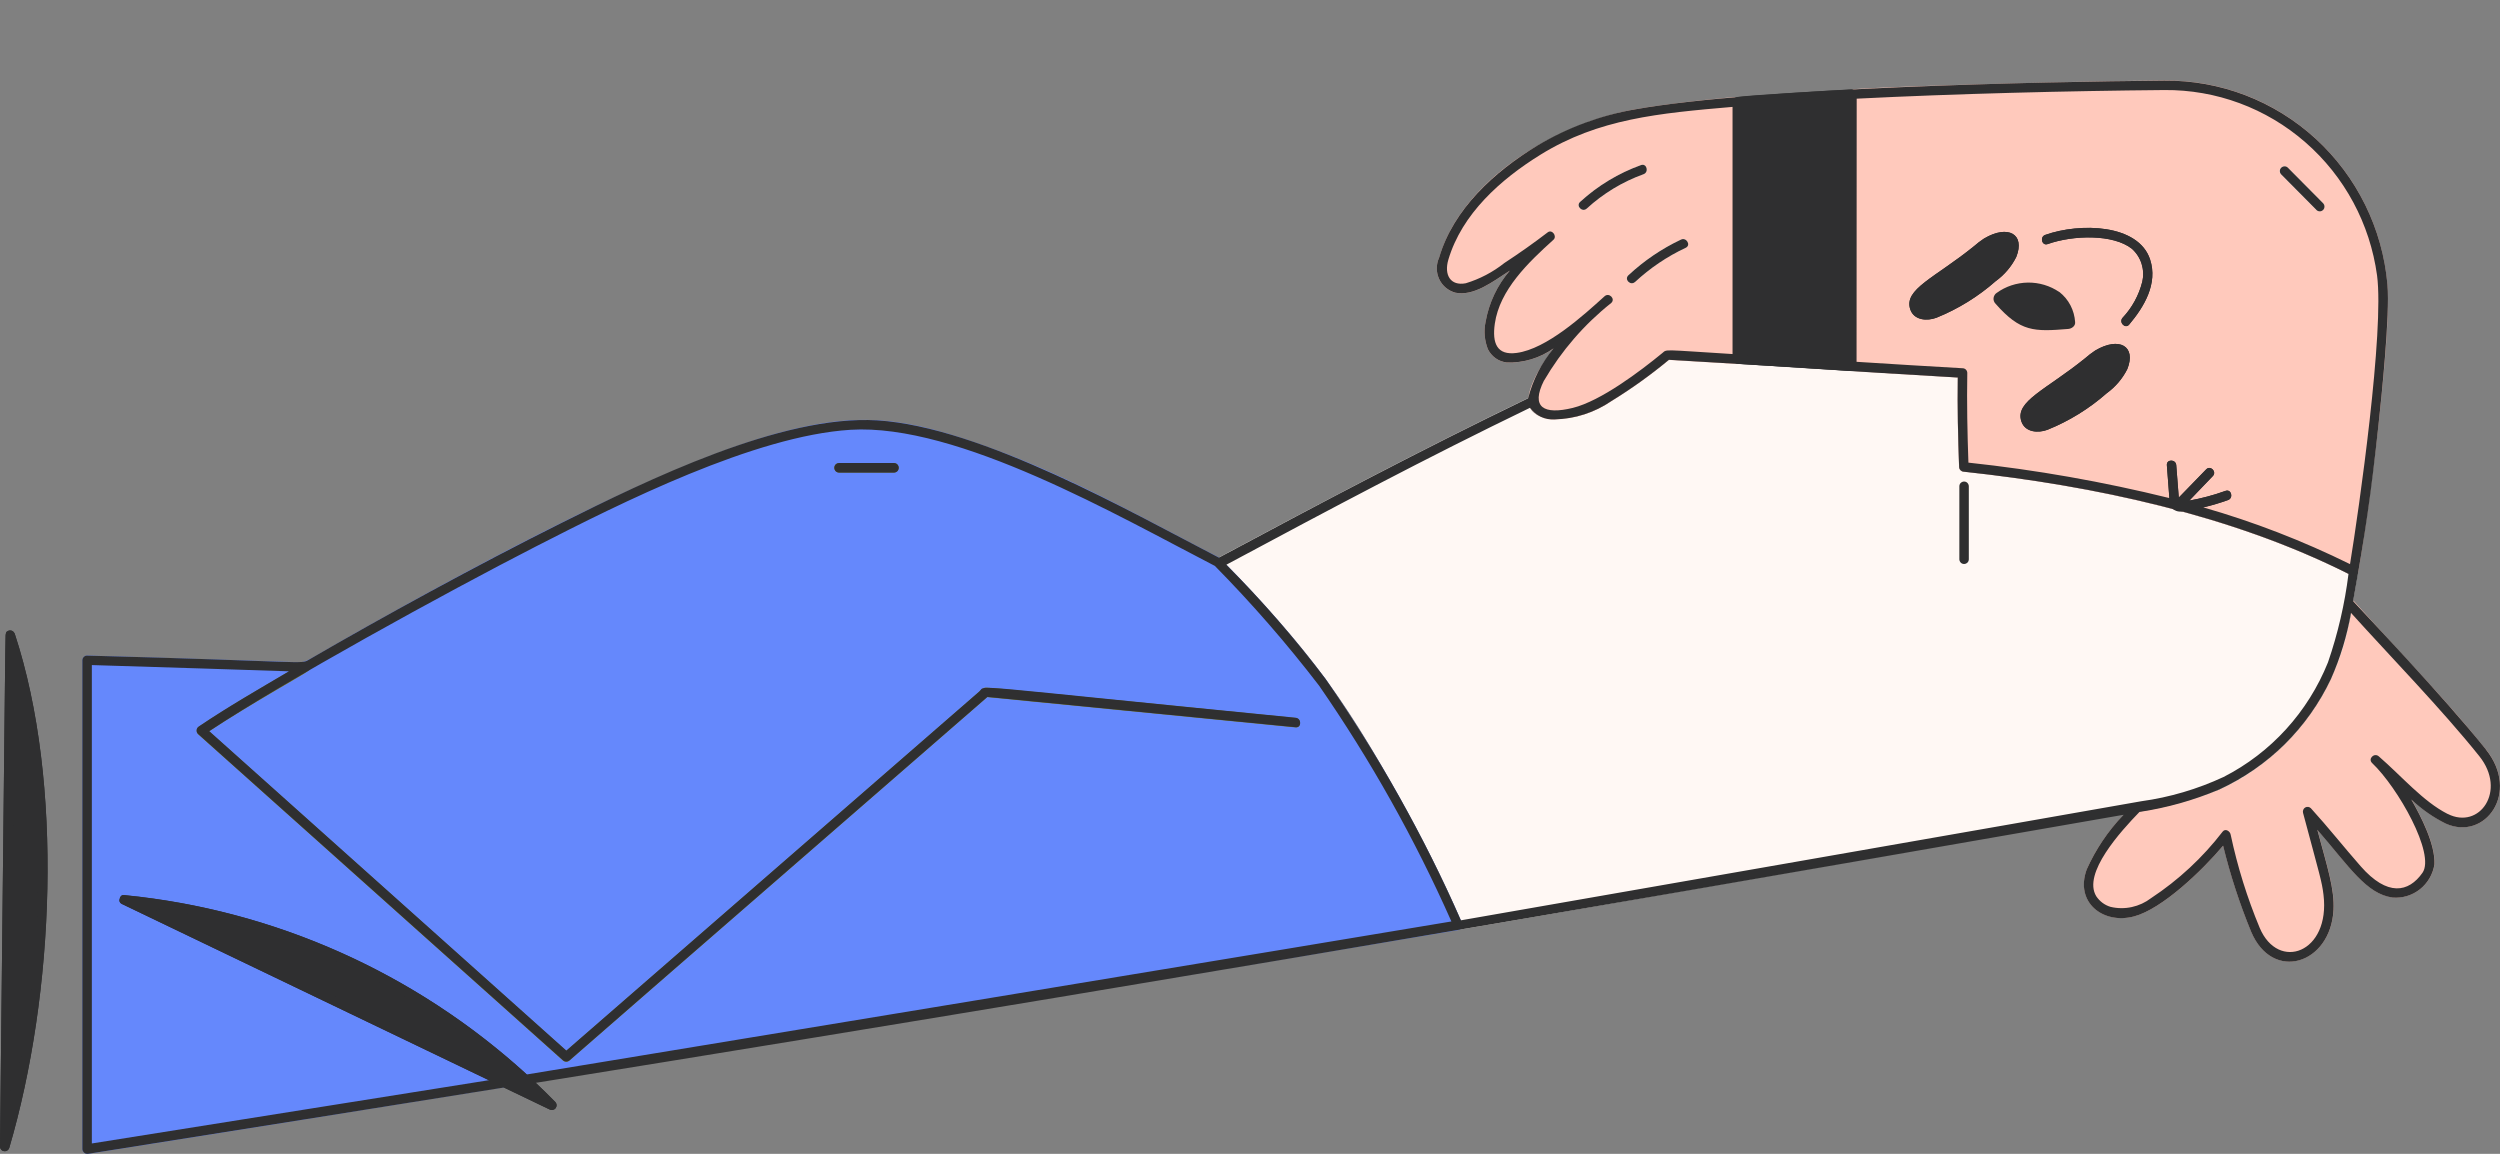 <?xml version="1.0" encoding="utf-8"?>
<svg xmlns="http://www.w3.org/2000/svg" fill="none" height="100%" overflow="visible" preserveAspectRatio="none" style="display: block;" viewBox="0 0 260 120" width="100%">
<rect x="0" y="0" width="260" height="120" fill="#808080" stroke="none"/>
<g id="Illustration">
<path d="M211.373 8.6C211.702 8.593 212.023 8.58 212.352 8.573L211.373 8.6Z" fill="#FFDE9C"/>
<path d="M258.533 77.945C254.393 72.771 250.178 68.521 244.745 62.449C244.334 65.271 243.547 68.017 242.412 70.625C240.003 75.717 235.884 79.787 230.786 82.119C227.632 83.368 224.334 84.21 220.974 84.631C219.325 86.3 217.984 88.26 217.026 90.405C215.767 93.855 218.75 96.152 221.952 95.297C224.888 94.517 229.041 90.523 231.21 87.942C231.956 90.985 232.928 93.972 234.118 96.87C236.356 102.21 242.384 100.244 242.692 94.641C242.808 92.448 242.056 90.191 241.009 86.286C244.369 90.178 246.12 92.965 248.837 93.338C249.863 93.42 250.876 93.11 251.683 92.475C252.491 91.834 253.031 90.909 253.189 89.888C253.291 87.818 251.806 84.92 250.78 83.133C251.847 84.148 253.059 84.996 254.372 85.645C258.444 87.48 262.145 82.45 258.533 77.931V77.945Z" fill="#FFC9BC"/>
<path d="M244.525 59.821C232.366 53.639 217.778 50.507 204.236 49.051C204.106 49.051 203.983 48.996 203.894 48.899C203.805 48.803 203.75 48.685 203.743 48.554C203.627 45.456 203.566 42.359 203.607 39.254C195.101 38.764 182.08 37.895 173.561 37.412C171.672 38.985 169.674 40.413 167.587 41.696C165.843 42.897 163.783 43.559 161.675 43.607C160.163 43.545 158.815 42.89 158.918 41.407C147.867 46.733 137.412 52.273 126.758 57.979C127.025 58.117 127.155 58.144 127.216 58.4C136.775 68.217 140.361 73.392 146.786 85.203C148.695 88.715 150.461 92.296 152.034 95.973C152.069 96.035 152.089 96.104 152.096 96.18C152.096 96.249 152.096 96.325 152.062 96.394C152.034 96.463 152 96.525 151.945 96.573C151.897 96.622 151.836 96.663 151.767 96.691C152.246 96.663 222.355 84.375 222.588 84.334C228.746 83.23 233.009 81.926 237.587 77.4C241.316 73.702 243.745 68.879 244.498 63.664C244.546 63.422 245.223 59.662 245.23 59.524C245.209 59.593 245.168 59.655 245.12 59.71C245.072 59.766 245.011 59.807 244.942 59.834C244.874 59.862 244.806 59.876 244.73 59.869C244.655 59.869 244.587 59.848 244.525 59.814V59.821Z" fill="#FFF8F4"/>
<path d="M180.267 37.35V10.574C180.267 10.449 180.314 10.339 180.397 10.249C180.479 10.16 180.588 10.104 180.711 10.091C180.52 10.042 173.937 10.677 170.126 11.353C161.71 12.85 152.014 18.749 149.667 26.808C149.509 27.153 149.427 27.532 149.427 27.918C149.427 28.305 149.516 28.677 149.674 29.022C149.831 29.367 150.07 29.678 150.358 29.919C150.652 30.168 150.987 30.34 151.357 30.444C153.252 30.83 155.175 29.354 157.022 28.146C155.722 29.657 154.853 31.492 154.504 33.465C154.299 34.425 154.388 35.418 154.744 36.329C154.935 36.701 155.209 37.026 155.551 37.267C155.893 37.508 156.29 37.653 156.701 37.702C158.439 37.764 160.143 37.246 161.566 36.239C160.512 37.598 158.302 40.917 159.123 42.421C159.41 42.821 159.801 43.145 160.245 43.359C160.69 43.573 161.19 43.663 161.682 43.628C163.797 43.58 165.849 42.917 167.594 41.717C169.681 40.434 171.679 38.999 173.568 37.433C181.047 37.86 180.568 37.874 180.705 37.846C180.588 37.833 180.472 37.778 180.39 37.688C180.308 37.598 180.26 37.481 180.26 37.364L180.267 37.35Z" fill="#FFC9BC"/>
<path d="M248.289 29.595C247.783 23.765 245.108 18.335 240.811 14.402C236.507 10.47 230.896 8.317 225.086 8.373C213.865 8.469 194.356 9.062 192.543 9.304C192.776 9.304 192.974 9.47 192.995 9.842C193.015 10.215 192.995 10.008 192.995 38.088C192.995 38.212 192.947 38.329 192.858 38.419C192.776 38.509 192.659 38.564 192.536 38.578C192.844 38.626 202.095 39.171 203.608 39.261C203.56 42.358 203.628 45.463 203.744 48.561C203.744 48.692 203.799 48.816 203.895 48.906C203.984 48.996 204.107 49.051 204.237 49.058C217.765 50.514 232.38 53.653 244.526 59.828C244.588 59.862 244.663 59.883 244.738 59.89C244.813 59.89 244.889 59.883 244.957 59.855C245.026 59.828 245.087 59.786 245.135 59.731C245.183 59.676 245.224 59.614 245.244 59.538C246.449 52.839 248.734 34.693 248.289 29.602V29.595Z" fill="#FFC9BC"/>
<path d="M214.171 30.374C213.206 29.712 212.057 29.374 210.894 29.388C209.724 29.409 208.588 29.781 207.643 30.471C207.554 30.526 207.479 30.609 207.431 30.699C207.377 30.788 207.342 30.892 207.329 30.995C207.315 31.099 207.329 31.202 207.363 31.306C207.397 31.409 207.452 31.499 207.527 31.575C210.12 34.534 211.55 34.5 215.102 34.21C215.451 34.182 215.861 33.907 215.813 33.492C215.772 32.886 215.608 32.292 215.328 31.754C215.047 31.216 214.657 30.747 214.178 30.367L214.171 30.374Z" fill="#2F2F30"/>
<path d="M217.9 36.453C217.531 36.694 217.182 36.963 216.853 37.253C212.762 40.565 209.532 41.73 210.216 43.814C210.599 44.973 211.968 45.063 212.933 44.697C215.191 43.786 217.278 42.496 219.111 40.882C220.008 40.233 220.74 39.371 221.24 38.377C222.184 36.032 220.432 34.955 217.9 36.453Z" fill="#2F2F30"/>
<path d="M206.344 24.8C205.975 25.041 205.626 25.31 205.297 25.6C201.206 28.912 197.976 30.078 198.66 32.161C199.043 33.32 200.412 33.41 201.384 33.044C203.642 32.134 205.729 30.843 207.562 29.229C208.459 28.581 209.191 27.718 209.69 26.725C210.648 24.337 208.828 23.33 206.351 24.8H206.344Z" fill="#2F2F30"/>
<path d="M212.695 24.434C212.106 24.641 212.359 25.6 212.955 25.386C215.623 24.441 219.756 24.338 221.706 25.869C222.178 26.29 222.527 26.828 222.719 27.435C222.91 28.043 222.938 28.684 222.794 29.305C222.438 30.713 221.734 32.003 220.741 33.058C220.331 33.541 221.029 34.245 221.432 33.755C222.986 31.906 224.43 29.505 223.608 26.994C222.404 23.303 216.342 23.137 212.695 24.434Z" fill="#2F2F30"/>
<path d="M240.898 21.84C240.994 21.929 241.117 21.977 241.24 21.971C241.37 21.971 241.487 21.915 241.582 21.826C241.671 21.736 241.726 21.612 241.726 21.481C241.726 21.357 241.678 21.233 241.596 21.136L237.922 17.431C237.833 17.342 237.703 17.287 237.573 17.287C237.443 17.287 237.319 17.335 237.224 17.431C237.135 17.528 237.08 17.652 237.08 17.783C237.08 17.914 237.135 18.038 237.224 18.135L240.898 21.84Z" fill="#FFF8F4"/>
<path d="M203.772 50.582V58.165C203.772 58.296 203.827 58.42 203.916 58.517C204.005 58.613 204.135 58.661 204.265 58.661C204.395 58.661 204.518 58.606 204.614 58.517C204.709 58.427 204.757 58.296 204.757 58.165V50.582C204.757 50.451 204.702 50.327 204.614 50.23C204.525 50.134 204.395 50.086 204.265 50.086C204.135 50.086 204.011 50.141 203.916 50.23C203.82 50.32 203.772 50.451 203.772 50.582Z" fill="#FFF8F4"/>
<path d="M192.994 9.842C192.973 9.469 192.754 9.29 192.501 9.297C190.886 9.38 181.834 9.904 180.705 10.084C180.588 10.097 180.472 10.152 180.39 10.242C180.308 10.332 180.26 10.449 180.26 10.566V37.343C180.26 37.474 180.315 37.598 180.41 37.688C180.499 37.777 180.622 37.833 180.752 37.839C192.891 38.578 192.392 38.605 192.542 38.578C192.665 38.571 192.782 38.509 192.864 38.419C192.946 38.329 192.994 38.212 193.001 38.088C193.001 37.156 193.055 10.987 193.001 9.842H192.994Z" fill="#2F2F30"/>
<path d="M231.456 51.051C230.218 51.5 228.945 51.838 227.652 52.072L230.135 49.513C230.573 49.058 229.882 48.361 229.444 48.816L226.591 51.755L226.331 48.382C226.283 47.754 225.305 47.747 225.353 48.382L225.667 52.493C225.763 52.728 225.934 52.921 226.153 53.052C226.372 53.176 226.625 53.231 226.872 53.197C228.527 52.976 230.149 52.576 231.716 52.01C232.305 51.789 232.051 50.844 231.456 51.058V51.051Z" fill="#2F2F30"/>
<path d="M152.041 95.98C148.147 87.073 143.392 78.573 137.843 70.597C134.579 66.292 131.034 62.222 127.223 58.407C127.209 58.344 127.189 58.289 127.154 58.234C127.12 58.186 127.072 58.137 127.018 58.11C119.265 54.108 111.629 49.748 103.425 46.733C94.255 43.366 89.479 42.766 81.166 44.974C69.096 48.189 49.936 58.538 37.839 65.34C30.996 69.183 32.146 68.914 30.332 68.845C29.765 68.824 14.252 68.314 9.045 68.176C8.984 68.176 8.922 68.19 8.86 68.217C8.799 68.245 8.751 68.279 8.703 68.328C8.662 68.376 8.628 68.431 8.6 68.486C8.58 68.548 8.566 68.611 8.566 68.673V119.507C8.566 119.583 8.587 119.658 8.628 119.727C8.662 119.796 8.717 119.852 8.772 119.9C8.826 119.948 8.902 119.976 8.977 119.99C9.052 120.003 9.127 120.003 9.203 119.99C55.547 112.732 151.685 96.746 151.774 96.704C151.842 96.677 151.904 96.642 151.952 96.587C152 96.539 152.041 96.477 152.068 96.408C152.096 96.339 152.102 96.27 152.102 96.194C152.102 96.125 152.075 96.049 152.041 95.987V95.98Z" fill="#6588FC"/>
<path d="M20.582 76.344L58.538 110.289C58.633 110.379 58.756 110.427 58.886 110.427C59.017 110.427 59.14 110.379 59.235 110.289C64.88 105.342 99.572 75.22 102.679 72.501L134.743 75.654C135.372 75.716 135.366 74.73 134.743 74.668C134.298 74.626 102.959 71.467 102.521 71.501C102.234 71.522 102.056 71.743 101.851 71.929C101.365 72.35 59.694 108.592 58.893 109.289L21.745 76.055C26.008 73.233 31.68 70.121 32.077 69.755C32.166 69.673 32.214 69.562 32.228 69.445C32.242 69.328 32.207 69.21 32.139 69.114C32.071 69.017 31.968 68.948 31.852 68.921C31.735 68.893 31.612 68.914 31.509 68.969C28.321 70.887 24.263 73.15 20.691 75.565C20.63 75.606 20.575 75.654 20.527 75.723C20.486 75.785 20.459 75.861 20.452 75.93C20.445 76.006 20.452 76.082 20.472 76.151C20.5 76.227 20.534 76.289 20.589 76.344H20.582Z" fill="#77751E"/>
<path d="M92.97 48.154H87.257C87.127 48.154 87.004 48.209 86.908 48.299C86.812 48.388 86.764 48.519 86.764 48.651C86.764 48.782 86.819 48.906 86.908 49.002C86.997 49.092 87.127 49.147 87.257 49.147H92.97C93.1 49.147 93.223 49.092 93.319 49.002C93.408 48.913 93.463 48.782 93.463 48.651C93.463 48.519 93.408 48.395 93.319 48.299C93.23 48.209 93.1 48.154 92.97 48.154Z" fill="#77751E"/>
<path d="M1.533 65.906L1.519 65.885C1.492 65.809 1.444 65.747 1.382 65.692C1.321 65.637 1.252 65.602 1.177 65.581C1.102 65.561 1.02 65.561 0.944 65.581C0.869 65.595 0.794 65.63 0.732 65.685C0.486 65.878 0.63 62.56 0 119.265C0 119.382 0.055 119.486 0.13 119.575C0.205 119.658 0.315 119.713 0.424 119.727C0.541 119.741 0.65 119.72 0.753 119.658C0.848 119.596 0.924 119.506 0.958 119.396C5.659 103.431 6.637 81.415 1.533 65.913V65.906Z" fill="#2F2F30"/>
<path d="M57.751 114.608C45.756 102.376 29.895 94.759 12.912 93.096C12.857 93.089 12.802 93.096 12.748 93.103C12.693 93.117 12.645 93.144 12.604 93.179C12.563 93.213 12.529 93.255 12.501 93.303C12.474 93.351 12.46 93.406 12.453 93.462C12.433 93.51 12.419 93.565 12.419 93.62C12.419 93.676 12.426 93.731 12.447 93.779C12.467 93.827 12.495 93.876 12.536 93.917C12.577 93.959 12.618 93.986 12.665 94.014L57.156 115.381C57.258 115.436 57.375 115.457 57.491 115.429C57.607 115.401 57.71 115.339 57.779 115.243C57.847 115.153 57.888 115.036 57.881 114.919C57.881 114.801 57.826 114.691 57.744 114.601L57.751 114.608Z" fill="#2F2F30"/>
<path d="M170.038 29.325C171.605 27.87 173.384 26.669 175.314 25.766C175.882 25.497 175.389 24.648 174.821 24.91C172.816 25.855 170.969 27.111 169.347 28.622C168.882 29.056 169.573 29.753 170.038 29.319V29.325Z" fill="#FFF8F4"/>
<path d="M170.659 17.169C168.319 18.011 166.163 19.315 164.323 20.998C163.857 21.425 164.549 22.122 165.014 21.695C166.731 20.122 168.736 18.914 170.912 18.121C171.501 17.907 171.247 16.955 170.652 17.169H170.659Z" fill="#FFF8F4"/>
<path d="M217.907 36.455C217.538 36.697 217.189 36.966 216.86 37.255C212.816 40.532 209.539 41.726 210.223 43.816C210.599 44.975 211.975 45.065 212.94 44.699C215.198 43.788 217.285 42.498 219.118 40.884C220.015 40.236 220.747 39.373 221.246 38.38C222.204 35.986 220.384 34.986 217.907 36.455ZM213.501 43.381C213.022 43.671 212.488 43.857 211.934 43.933C211.455 43.947 211.031 43.664 211.14 43.133C211.352 42.112 213.658 41.029 217.196 38.242C217.942 37.469 218.913 36.952 219.967 36.773C220.302 36.759 220.48 36.8 220.514 37.117C220.726 39.284 215.581 42.388 213.494 43.388L213.501 43.381Z" fill="#2F2F30"/>
<path d="M209.69 26.729C210.648 24.342 208.835 23.334 206.351 24.804C205.982 25.045 205.633 25.314 205.304 25.604C201.26 28.881 197.976 30.067 198.667 32.165C199.05 33.324 200.419 33.413 201.383 33.048C203.642 32.137 205.728 30.847 207.562 29.233C208.459 28.584 209.191 27.722 209.69 26.729ZM201.945 31.73C201.466 32.02 200.932 32.206 200.378 32.282C199.899 32.296 199.474 32.013 199.584 31.482C199.796 30.454 202.075 29.398 205.646 26.584C206.392 25.811 207.364 25.294 208.418 25.114C208.753 25.101 208.931 25.142 208.965 25.459C209.177 27.639 203.949 30.764 201.945 31.73Z" fill="#2F2F30"/>
<path d="M212.701 24.431C212.112 24.638 212.365 25.597 212.961 25.383C215.629 24.438 219.762 24.334 221.719 25.866C222.191 26.287 222.54 26.825 222.732 27.432C222.923 28.039 222.944 28.68 222.8 29.301C222.444 30.709 221.74 31.999 220.747 33.054C220.337 33.537 221.035 34.241 221.439 33.751C222.992 31.902 224.436 29.501 223.615 26.99C222.403 23.3 216.341 23.134 212.694 24.431H212.701Z" fill="#2F2F30"/>
<path d="M240.905 21.837C240.994 21.927 241.124 21.982 241.254 21.982C241.384 21.982 241.507 21.927 241.603 21.837C241.692 21.748 241.747 21.616 241.747 21.485C241.747 21.354 241.692 21.23 241.603 21.134L237.929 17.429C237.833 17.34 237.71 17.291 237.586 17.298C237.456 17.298 237.34 17.353 237.244 17.443C237.155 17.533 237.101 17.657 237.101 17.781C237.101 17.912 237.148 18.036 237.231 18.126L240.905 21.83V21.837Z" fill="#2F2F30"/>
<path d="M203.772 50.577V58.158C203.772 58.289 203.827 58.413 203.916 58.51C204.005 58.606 204.135 58.655 204.265 58.655C204.395 58.655 204.518 58.599 204.614 58.51C204.709 58.42 204.757 58.289 204.757 58.158V50.577C204.757 50.446 204.702 50.321 204.614 50.225C204.525 50.128 204.395 50.08 204.265 50.08C204.135 50.08 204.011 50.135 203.916 50.225C203.82 50.314 203.772 50.446 203.772 50.577Z" fill="#2F2F30"/>
<path d="M92.977 48.155H87.263C87.133 48.155 87.01 48.211 86.914 48.3C86.825 48.39 86.77 48.521 86.77 48.652C86.77 48.783 86.825 48.907 86.914 49.004C87.003 49.093 87.133 49.149 87.263 49.149H92.977C93.107 49.149 93.23 49.093 93.326 49.004C93.415 48.914 93.469 48.783 93.469 48.652C93.469 48.521 93.415 48.397 93.326 48.3C93.237 48.211 93.107 48.155 92.977 48.155Z" fill="#2F2F30"/>
<path d="M0.965 119.382C5.666 103.419 6.644 81.407 1.533 65.906L1.519 65.885C1.478 65.781 1.403 65.691 1.307 65.629C1.211 65.574 1.095 65.553 0.985 65.567C0.876 65.581 0.773 65.636 0.698 65.726C0.623 65.815 0.575 65.919 0.568 66.029L0 119.244C0 119.362 0.048 119.472 0.123 119.562C0.198 119.651 0.308 119.707 0.424 119.72C0.541 119.734 0.657 119.713 0.753 119.651C0.848 119.589 0.924 119.493 0.958 119.382H0.965ZM1.546 69.43C5.207 83.248 4.496 101.143 1.026 115.347C1.067 111.766 1.526 70.603 1.546 69.43Z" fill="#2F2F30"/>
<path d="M258.531 77.936C254.139 72.445 245.77 63.67 244.723 62.518C245.996 55.426 246.591 51.363 247.364 44.168C247.672 41.34 248.569 32.73 248.295 29.605C247.789 23.776 245.113 18.347 240.816 14.415C236.512 10.482 230.901 8.33 225.092 8.385C212.242 8.496 182.737 9.123 170.126 11.359C166.52 11.973 163.057 13.249 159.91 15.125C155.387 17.871 151.151 21.741 149.666 26.804C149.509 27.149 149.427 27.529 149.427 27.915C149.427 28.301 149.516 28.674 149.673 29.019C149.831 29.364 150.07 29.674 150.358 29.916C150.652 30.164 150.987 30.336 151.357 30.44C153.245 30.826 155.175 29.35 157.022 28.143C155.722 29.653 154.853 31.488 154.504 33.461C154.299 34.42 154.388 35.414 154.744 36.324C154.935 36.697 155.209 37.021 155.551 37.263C155.893 37.504 156.29 37.649 156.701 37.697C158.439 37.759 160.142 37.242 161.566 36.235C160.313 37.745 159.41 39.518 158.924 41.422C147.84 46.769 137.514 52.232 126.764 57.992C117.725 53.315 102.131 44.396 91.231 43.719C81.241 43.105 67.234 49.977 58.401 54.385C49.56 58.8 39.659 64.229 32.111 68.616C31.249 69.12 32.016 68.789 9.038 68.182C8.908 68.182 8.792 68.237 8.703 68.333C8.614 68.423 8.566 68.547 8.566 68.678L8.566 119.507C8.566 119.583 8.587 119.658 8.628 119.727C8.662 119.796 8.717 119.852 8.772 119.9C8.826 119.948 8.902 119.976 8.977 119.99C9.052 120.003 9.127 120.003 9.203 119.99C17.927 118.624 46.44 114.057 52.4 113.105L57.162 115.388C57.265 115.443 57.381 115.457 57.497 115.436C57.614 115.409 57.716 115.347 57.785 115.257C57.853 115.16 57.894 115.05 57.887 114.933C57.887 114.816 57.833 114.705 57.757 114.615C57.094 113.933 56.409 113.27 55.718 112.615C133.114 100.156 189.983 90.105 220.85 84.738C219.255 86.394 217.962 88.311 217.018 90.415C215.759 93.865 218.742 96.162 221.944 95.307C224.873 94.527 229.033 90.533 231.202 87.953C231.948 90.995 232.92 93.982 234.11 96.879C236.341 102.198 242.376 100.28 242.684 94.651C242.8 92.457 242.048 90.202 241.001 86.297C244.361 90.188 246.112 92.975 248.829 93.347C249.855 93.43 250.868 93.12 251.675 92.485C252.483 91.844 253.023 90.919 253.181 89.898C253.283 87.829 251.798 84.931 250.772 83.144C251.839 84.159 253.051 85.007 254.364 85.656C258.436 87.484 262.144 82.455 258.531 77.943V77.936ZM193.096 10.262C203.257 9.751 215.054 9.455 225.092 9.365C230.477 9.317 235.691 11.248 239.762 14.801C243.834 18.347 246.482 23.272 247.214 28.646C247.973 34.386 245.346 52.929 244.402 58.669C239.496 56.247 234.384 54.267 229.129 52.764C230.005 52.556 230.874 52.301 231.722 51.998C232.311 51.784 232.058 50.832 231.462 51.046C230.244 51.487 228.992 51.825 227.713 52.053L230.135 49.507C230.573 49.052 229.882 48.355 229.444 48.811L226.597 51.742L226.33 48.369C226.283 47.741 225.304 47.734 225.352 48.369L225.612 51.798C218.735 50.101 211.756 48.866 204.715 48.114C204.605 45.01 204.544 41.898 204.598 38.787C204.598 38.656 204.544 38.532 204.455 38.442C204.366 38.352 204.243 38.297 204.113 38.297C200.438 38.09 196.757 37.863 193.082 37.628C193.082 36.849 193.096 10.496 193.096 10.262ZM181.245 11.034C184.83 10.738 188.423 10.51 192.022 10.324C192.022 11.083 192.008 37.352 192.001 37.573L181.245 36.897V11.034ZM160.58 39.58C162.394 36.476 164.761 33.737 167.567 31.509C168.039 31.081 167.341 30.385 166.875 30.812C164.679 32.799 160.854 36.29 157.734 36.704C155.681 36.98 155.168 35.703 155.462 33.655C155.968 30.136 158.945 27.294 161.559 24.935C161.969 24.569 161.415 23.817 160.964 24.162C159.506 25.28 158.001 26.342 156.461 27.349C155.264 28.301 153.895 29.019 152.438 29.46C150.843 29.764 150.159 28.584 150.631 26.997C152.048 22.238 156.051 18.664 160.218 16.084C166.267 12.345 172.5 11.779 180.184 11.117V36.821C172.835 36.366 173.383 36.304 172.89 36.711C170.557 38.628 166.479 41.705 163.564 42.423C160.567 43.154 159.164 42.388 160.573 39.58H160.58ZM15.833 94.43C30.476 96.5 44.127 103.06 54.945 113.222C50.627 111.146 16.825 94.913 15.833 94.43ZM54.801 111.753C43.19 101.156 28.505 94.617 12.918 93.085C12.863 93.078 12.809 93.085 12.754 93.092C12.699 93.106 12.651 93.133 12.61 93.168C12.569 93.203 12.535 93.244 12.508 93.292C12.48 93.341 12.466 93.396 12.46 93.451C12.439 93.499 12.425 93.554 12.419 93.609C12.419 93.665 12.419 93.72 12.446 93.775C12.466 93.823 12.494 93.872 12.535 93.913C12.576 93.954 12.617 93.982 12.672 94.003L50.853 112.339C46.105 113.098 10.414 118.782 9.552 118.92V69.168C13.876 69.285 28.95 69.782 30.052 69.817C26.904 71.679 23.716 73.5 20.684 75.549C20.623 75.591 20.568 75.639 20.527 75.701C20.486 75.763 20.459 75.832 20.452 75.908C20.445 75.984 20.452 76.06 20.472 76.129C20.493 76.198 20.534 76.267 20.589 76.322L58.544 110.263C58.64 110.352 58.763 110.4 58.893 110.4C59.023 110.4 59.146 110.352 59.242 110.263C64.887 105.316 99.579 75.197 102.686 72.479L134.75 75.632C135.379 75.694 135.372 74.708 134.75 74.645C99.442 71.176 102.644 71.21 101.858 71.907C101.372 72.328 59.701 108.566 58.9 109.262L21.759 76.039C29.58 70.858 46.364 61.635 55.718 56.84C64.627 52.274 78.497 45.32 88.446 44.699C99.593 44.002 116.302 53.667 126.347 58.855C130.206 62.773 133.826 66.933 137.179 71.3C142.523 79.019 147.135 87.235 150.946 95.831C141.722 97.397 60.234 110.863 54.815 111.739L54.801 111.753ZM151.931 95.707C148.058 86.897 143.337 78.488 137.849 70.596C134.681 66.409 131.239 62.449 127.538 58.731C138.609 52.798 148.147 47.721 159.123 42.409C159.41 42.809 159.8 43.133 160.245 43.347C160.69 43.554 161.182 43.651 161.675 43.616C163.789 43.568 165.842 42.906 167.594 41.705C169.681 40.422 171.679 38.987 173.567 37.421C184.981 38.07 191.632 38.58 203.613 39.263C203.565 42.361 203.634 45.465 203.75 48.562C203.75 48.693 203.805 48.818 203.901 48.907C203.989 48.997 204.113 49.052 204.243 49.059C217.716 50.508 232.023 53.536 244.244 59.683C243.854 62.815 243.136 65.905 242.109 68.885C240.036 74.052 236.184 78.288 231.25 80.806C228.534 82.068 225.646 82.924 222.683 83.331C215.444 84.621 155.038 95.175 151.931 95.714V95.707ZM254.535 84.641C251.983 83.338 249.8 80.744 247.392 78.66C246.92 78.247 246.235 78.916 246.701 79.357C249.383 81.903 253.304 88.829 251.935 90.774C250.498 92.823 248.288 93.258 245.517 90.098C243.765 88.105 242.116 86.014 240.33 84.055C240.255 83.979 240.152 83.931 240.05 83.917C239.94 83.903 239.838 83.924 239.742 83.979C239.646 84.034 239.578 84.117 239.537 84.221C239.496 84.317 239.489 84.434 239.516 84.538C241.281 91.14 241.473 91.644 241.644 93.058C242.376 99.108 236.936 101.067 235.007 96.493C233.707 93.375 232.701 90.14 231.996 86.835C231.955 86.47 231.455 86.111 231.161 86.483C229.081 89.188 226.563 91.526 223.717 93.403C223.121 93.858 222.437 94.175 221.705 94.334C220.973 94.493 220.22 94.486 219.495 94.313C218.886 94.134 218.366 93.741 218.01 93.209C216.559 90.829 220.569 86.442 222.505 84.441C225.352 84.014 228.13 83.234 230.785 82.117C235.883 79.785 239.995 75.715 242.41 70.624C243.396 68.43 244.094 66.112 244.504 63.739C248.61 68.292 253.954 73.776 257.847 78.64C260.742 82.248 257.861 86.338 254.549 84.641H254.535Z" fill="#2F2F30"/>
<path d="M170.044 29.329C171.611 27.874 173.39 26.673 175.32 25.77C175.888 25.501 175.395 24.652 174.827 24.914C172.822 25.859 170.975 27.115 169.353 28.626C168.888 29.06 169.579 29.757 170.044 29.322V29.329Z" fill="#2F2F30"/>
<path d="M170.667 17.167C168.327 18.009 166.171 19.312 164.331 20.996C163.865 21.423 164.556 22.12 165.022 21.692C166.739 20.12 168.744 18.905 170.927 18.119C171.515 17.905 171.262 16.953 170.667 17.167Z" fill="#2F2F30"/>
</g>
</svg>